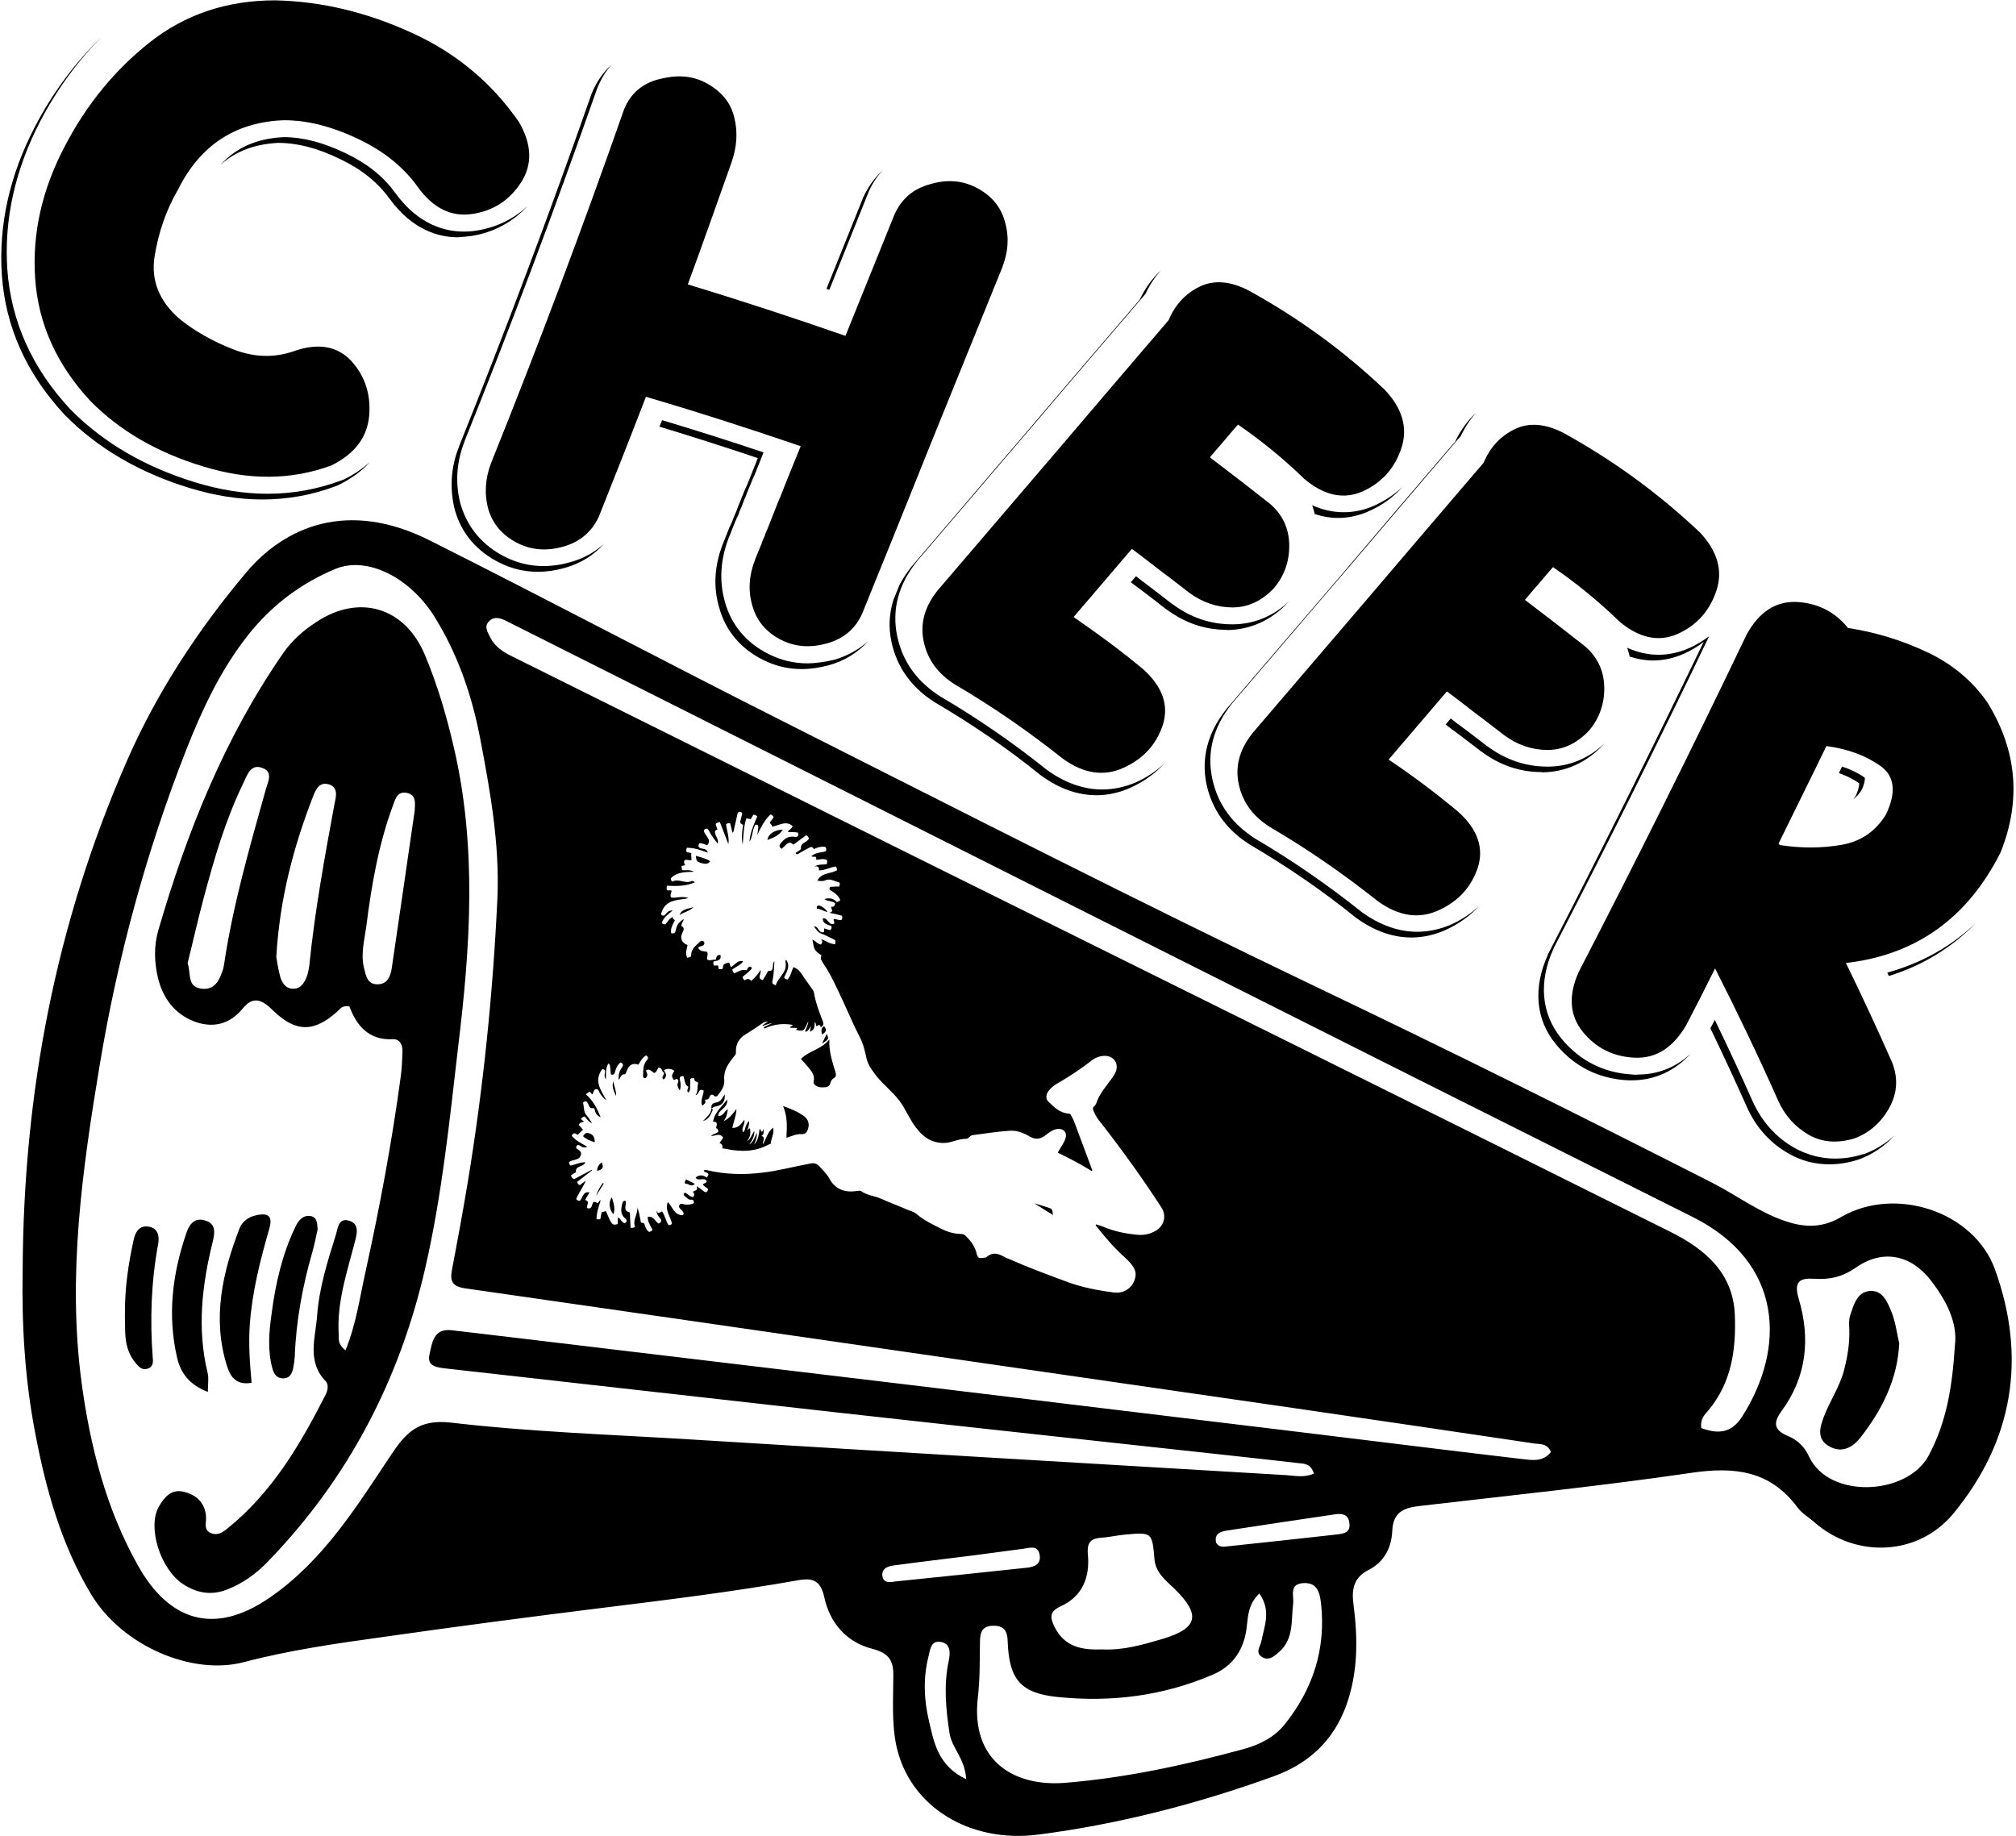 <svg width="775" height="706" viewBox="0 0 775 706" fill="none" xmlns="http://www.w3.org/2000/svg">
<path d="M261.215 351.831C262.915 350.631 265.115 350.331 266.615 348.731C264.615 349.431 262.115 349.331 261.215 351.831Z" fill="black"/>
<path d="M268.816 331.531C271.016 332.331 272.116 332.331 273.016 331.131C271.416 330.031 269.516 329.631 267.516 329.031C267.616 330.331 267.716 331.131 268.816 331.531Z" fill="black"/>
<path d="M300.916 318.931C297.616 319.131 295.316 320.631 295.016 322.931C297.516 322.031 299.616 321.131 300.916 318.931Z" fill="black"/>
<path d="M318.116 350.631C317.716 349.631 315.316 347.931 314.616 348.131C314.016 348.231 313.916 348.731 314.016 349.331C315.516 349.431 316.616 350.331 318.116 350.631Z" fill="black"/>
<path d="M317.816 397.531C317.216 398.731 316.616 399.831 316.016 401.231C318.616 399.531 318.716 399.431 317.816 397.531Z" fill="black"/>
<path d="M403.715 464.531C401.715 463.831 399.615 463.231 397.615 462.631C400.015 464.131 402.315 465.631 404.815 467.131C404.515 466.131 404.815 464.931 403.715 464.531Z" fill="black"/>
<path d="M231.316 446.931C230.216 447.631 229.616 448.631 229.516 450.131C231.716 449.731 232.216 448.731 231.316 446.931Z" fill="black"/>
<path d="M231.715 454.831C230.615 456.331 229.715 458.031 229.115 459.831C230.115 458.231 231.115 456.631 232.115 455.031C232.015 454.931 231.915 454.931 231.715 454.831Z" fill="black"/>
<path d="M235.215 460.331C233.815 462.031 234.215 465.131 235.815 466.831C236.615 464.631 235.915 462.631 235.215 460.331Z" fill="black"/>
<path d="M235.816 415.731C235.016 417.831 236.016 419.531 236.816 421.331C237.016 419.431 236.016 417.631 235.816 415.731Z" fill="black"/>
<path d="M226.215 435.631C225.215 435.331 224.615 436.031 224.115 436.831C225.415 438.031 226.915 438.631 228.615 439.131C228.715 437.231 227.915 436.031 226.215 435.631Z" fill="black"/>
<path d="M766.915 488.031C758.815 465.631 728.415 455.831 707.715 467.931C701.215 471.731 695.015 472.031 688.115 470.031C677.215 466.831 668.315 459.931 658.415 454.831C608.115 429.231 557.515 404.031 506.615 379.731C438.115 346.931 370.415 312.331 302.615 278.131C256.715 255.031 211.315 230.931 165.315 207.831C133.415 191.731 109.215 202.831 94.715 220.031C76.015 242.231 60.215 266.331 48.615 292.931C21.415 355.131 9.015 420.331 8.715 488.031C8.315 509.131 9.515 530.131 13.515 550.831C17.615 572.531 23.515 593.731 35.015 612.931C47.115 633.031 74.115 644.231 93.715 639.031C111.215 634.431 129.415 631.831 147.415 629.331C175.515 625.331 203.615 621.631 231.815 618.131C256.915 615.031 282.015 611.931 306.915 607.531C312.615 606.531 315.515 607.731 316.915 614.231C319.015 623.931 325.415 631.331 335.115 633.831C341.315 635.431 343.515 638.031 343.415 644.131C343.415 653.231 342.715 662.631 344.615 671.331C349.715 694.631 372.815 708.731 399.115 705.331C430.115 701.331 460.215 693.531 489.615 682.931C502.915 678.131 512.515 669.431 517.515 655.731C522.115 642.931 522.015 629.931 520.315 616.831C519.515 610.931 520.415 606.431 526.215 603.531C532.215 600.431 534.915 594.931 535.215 588.631C535.515 581.631 539.315 579.731 545.415 579.031C580.415 574.931 615.515 571.331 650.315 566.231C666.715 563.831 680.415 565.331 690.915 579.431C692.615 581.831 695.515 583.431 697.715 585.431C713.515 599.131 737.315 598.231 750.815 582.031C773.915 554.031 779.215 522.131 766.915 488.031ZM344.015 608.031C342.015 608.431 339.515 608.531 339.215 605.931C338.815 602.931 341.415 602.131 343.715 601.831C354.015 600.431 364.315 599.231 374.615 597.931C380.915 597.131 387.115 596.231 393.415 595.431C395.815 595.131 398.815 593.931 399.615 597.531C400.415 601.231 397.815 602.431 394.715 602.731C377.715 604.531 360.815 606.331 344.015 608.031ZM357.115 661.631C355.215 653.631 354.815 645.231 356.915 636.931C357.615 634.131 357.815 630.731 361.515 631.231C365.615 631.831 365.315 635.631 364.715 638.531C362.715 647.831 363.615 657.031 365.015 666.331C365.915 672.131 371.015 676.131 371.415 684.031C360.615 678.931 359.015 669.831 357.115 661.631ZM493.815 663.031C489.915 667.831 484.515 670.631 478.515 672.331C455.815 678.531 432.815 683.531 409.415 685.431C389.115 687.031 373.115 676.331 375.915 652.531C376.715 645.731 376.615 638.931 376.715 632.031C376.715 628.131 377.015 624.931 382.215 625.031C387.015 625.131 387.315 628.431 387.415 631.731C388.015 645.831 392.615 651.031 406.615 652.431C427.115 654.531 447.015 652.031 466.015 643.931C474.315 640.431 478.415 633.831 479.315 625.131C479.815 620.931 479.915 616.731 484.115 612.631C488.815 619.331 486.015 625.131 484.915 630.931C484.515 633.031 482.415 635.331 485.115 637.031C487.815 638.731 490.015 636.631 491.815 635.031C497.415 630.031 496.315 623.031 497.115 616.631C497.515 613.431 495.315 608.931 501.215 608.631C506.415 608.431 507.315 612.331 507.815 616.231C509.815 633.931 504.715 649.431 493.815 663.031ZM418.215 597.731C417.815 593.631 418.815 591.531 423.115 591.231C426.115 591.031 429.115 590.331 432.115 590.031C442.915 589.031 442.915 589.031 443.815 599.531C444.315 604.831 448.315 607.731 451.715 611.031C461.715 620.931 460.515 626.031 446.815 630.131C439.315 632.331 431.815 634.531 423.815 634.131C416.115 634.431 409.215 633.331 405.315 625.331C403.515 621.631 403.615 619.531 407.615 617.631C416.115 613.831 419.015 606.431 418.215 597.731ZM514.015 589.931C499.915 591.531 485.815 593.031 471.715 594.531C470.215 594.731 468.615 594.931 467.515 593.131C466.715 589.731 469.015 588.831 471.715 588.431C485.515 586.331 499.215 584.231 513.015 582.231C515.515 581.831 518.315 581.931 518.715 585.431C519.315 589.131 516.715 589.631 514.015 589.931ZM585.015 560.931C555.115 557.431 525.115 553.631 495.215 550.031C446.415 544.131 397.615 538.231 348.815 532.331C299.715 526.431 250.715 520.631 201.615 514.731C192.315 513.631 183.015 512.531 173.715 511.431C166.615 510.531 166.115 516.331 165.115 520.731C164.015 525.331 168.015 525.731 171.415 526.131C221.515 531.731 271.615 537.431 321.715 543.031C375.615 549.031 429.515 554.831 483.415 560.731C488.715 561.331 494.015 561.931 499.315 562.531C501.615 562.731 503.915 562.831 505.115 566.531C501.315 568.231 497.715 567.331 494.415 567.131C418.215 562.631 342.015 558.131 265.915 553.431C235.015 551.531 204.015 550.531 173.315 546.931C160.815 545.531 156.015 550.831 150.215 559.531C136.915 579.531 124.115 600.131 103.815 614.131C81.915 629.331 64.715 622.631 53.115 602.031C40.815 580.231 34.615 555.931 31.315 531.231C25.915 490.331 31.615 449.831 38.315 409.531C45.215 368.031 56.215 327.431 71.615 288.231C77.715 272.731 84.815 257.531 95.315 244.231C104.315 232.831 115.515 224.331 128.915 218.731C141.215 213.631 157.615 222.131 166.915 236.931C175.915 251.331 181.315 267.031 184.515 283.531C188.415 303.931 192.115 324.431 191.215 345.331C189.515 381.731 185.815 418.031 179.915 453.931C178.015 465.431 175.915 476.831 173.715 488.331C172.915 492.731 174.015 494.631 178.915 495.331C285.515 510.631 392.015 526.131 498.615 541.531C528.915 545.931 559.315 550.431 589.615 554.931C591.915 555.331 594.815 554.731 596.215 558.231C593.115 562.231 588.815 561.331 585.015 560.931ZM222.015 441.831C221.515 441.531 221.315 441.131 221.615 440.631C222.015 440.031 222.415 440.131 222.915 440.431C223.615 440.831 224.315 441.531 225.815 440.931C223.515 439.531 221.315 438.531 219.815 436.731C220.315 435.231 221.215 435.631 222.015 436.331C222.715 435.631 223.415 435.031 224.115 434.331C223.615 433.731 223.015 433.131 222.515 432.531C222.715 431.631 223.415 431.531 224.515 431.231C224.015 430.831 223.615 430.431 223.315 430.231C223.815 429.531 224.215 429.331 224.715 429.231C225.615 430.131 226.215 431.331 227.615 431.831C226.915 430.831 226.315 429.731 225.515 428.831C224.215 427.431 224.615 425.531 224.115 423.931C225.015 423.131 225.515 423.231 226.115 424.431C226.515 425.231 226.715 426.331 228.115 426.031C228.615 425.931 228.615 426.731 228.715 427.131C229.015 428.231 229.715 429.031 230.915 429.531C229.515 426.131 228.015 423.131 225.215 420.731C225.815 420.231 226.215 419.931 226.615 419.631C227.015 420.031 227.315 420.331 227.615 420.731C227.715 420.631 227.915 420.531 227.915 420.431C228.215 419.831 228.215 418.931 229.115 418.731C230.115 418.631 230.215 419.531 230.515 420.131C231.215 421.231 231.915 422.231 233.115 423.031C231.115 419.231 228.115 415.631 231.515 411.031C232.315 411.031 232.815 411.431 232.515 412.631C232.315 413.431 232.415 414.331 232.915 415.031C233.015 412.931 232.715 410.831 233.815 408.931C234.515 409.131 234.515 409.131 234.815 413.031C235.615 413.331 236.115 413.231 236.415 412.131C236.715 410.731 237.415 409.431 238.515 408.431C239.715 408.931 239.715 409.531 239.015 410.531C238.015 411.831 237.715 413.431 237.815 415.231C238.615 414.331 238.615 412.831 240.215 413.031C240.515 413.031 240.915 411.631 241.315 410.831C242.115 409.231 243.615 408.631 245.415 409.331C246.215 408.031 246.915 406.531 248.415 405.731C249.015 406.331 249.515 406.631 248.715 407.531C247.115 409.331 247.315 411.531 247.215 413.731C247.215 414.131 247.415 414.531 247.915 414.531C248.415 414.531 248.515 414.031 248.715 413.731C249.215 412.831 248.215 412.231 248.415 411.431C249.815 410.731 250.515 411.931 251.415 412.531C252.515 412.231 252.615 411.031 253.115 410.431C254.715 410.431 254.315 412.131 255.315 412.431C255.415 413.431 253.915 414.031 255.115 415.031C256.515 413.831 256.115 412.731 255.215 411.531C256.115 410.631 258.415 410.831 259.215 411.731C258.115 413.531 258.115 413.531 258.915 415.131C259.415 415.331 259.815 414.631 260.315 414.831C261.315 415.531 260.415 416.331 260.415 417.031C260.515 417.831 260.815 418.531 261.315 419.231C261.815 417.931 261.715 416.631 261.415 415.331C261.115 414.231 261.415 413.631 262.715 413.731C263.315 415.131 263.015 416.931 264.615 417.831C264.615 418.531 263.715 419.231 264.615 420.031C265.615 419.131 265.215 417.831 265.315 416.731C265.415 416.231 265.315 415.731 265.315 415.231C265.315 414.831 265.515 414.631 265.915 414.531C266.315 414.531 266.915 414.331 266.915 414.831C266.915 415.931 267.915 415.731 268.415 416.331C267.915 417.831 268.515 419.431 267.415 421.031C268.815 420.931 268.415 418.031 270.515 419.331C270.415 421.331 269.015 423.231 270.015 425.131C271.315 423.931 271.315 423.931 271.015 422.731C272.015 422.931 272.515 422.431 272.815 421.631C273.115 420.831 273.815 420.631 274.315 421.131C275.215 422.031 275.815 421.331 276.215 420.731C277.515 419.131 278.615 417.331 278.415 415.231C278.115 411.431 280.015 408.831 282.215 406.131C282.615 405.631 283.015 405.231 282.915 404.531C282.715 401.431 284.215 399.031 286.815 397.531C289.015 396.231 291.115 394.731 293.215 393.331C293.715 393.031 294.315 392.731 295.215 392.731C294.415 393.331 293.715 393.731 293.115 394.231C293.115 394.331 293.215 394.331 293.215 394.431C294.315 394.031 295.415 393.631 296.515 393.331C296.515 393.331 296.515 393.431 296.615 393.431C295.615 393.931 294.615 394.431 293.615 394.931C293.715 395.131 293.715 395.231 293.815 395.431C297.315 393.831 300.915 393.331 304.715 394.031C304.615 394.631 303.715 394.431 303.715 395.131C304.615 395.131 305.515 395.231 306.515 395.231C306.315 395.531 306.115 395.631 306.015 395.931C308.815 396.631 309.015 396.531 310.715 392.631C310.715 394.131 309.815 395.231 309.515 396.731C310.815 396.431 311.115 395.331 311.815 394.531C311.615 395.131 311.515 395.831 311.315 396.631C313.315 396.031 313.115 394.431 313.215 392.931C313.815 393.331 313.515 393.931 313.815 394.531C314.515 394.131 315.315 393.631 315.515 394.931C316.615 394.331 316.715 393.631 316.315 392.631C314.915 389.031 313.515 385.431 312.915 381.631C312.715 380.731 312.115 380.131 311.615 379.431C310.915 378.431 310.215 377.331 309.415 376.331C308.215 374.631 307.415 372.631 305.015 371.831C304.315 373.231 304.015 375.131 302.815 376.531C302.215 376.631 301.815 376.331 301.415 375.831C302.315 373.731 304.015 371.531 302.215 369.031C301.915 369.231 301.915 369.531 301.915 369.731C302.915 373.731 299.115 375.631 298.215 378.831C297.015 378.331 296.715 378.131 297.015 376.831C297.515 374.531 297.515 372.131 297.715 369.531C297.115 370.231 297.215 370.831 297.115 371.431C296.915 372.231 297.215 373.331 295.715 373.231C295.015 373.231 294.815 374.331 294.415 374.931C294.015 375.531 293.615 376.131 293.215 376.831C290.715 376.031 292.915 374.431 292.315 372.931C291.415 374.731 290.115 375.831 288.815 377.131C288.015 376.231 287.215 376.131 286.315 376.931C285.715 376.531 285.615 376.131 285.415 375.631C286.415 374.731 287.415 374.031 288.315 373.131C288.615 372.831 289.115 372.531 288.915 372.031C288.915 371.831 288.615 371.631 288.415 371.631C287.815 371.631 287.515 372.031 287.315 372.531C287.215 372.731 287.115 372.831 287.015 373.031C285.215 372.531 283.715 373.531 282.315 374.231C281.815 373.831 281.615 373.331 281.515 372.731C282.815 371.731 284.515 371.131 285.715 369.631C283.415 368.931 282.615 371.031 280.915 371.831C280.715 371.231 280.515 370.631 280.315 370.031C279.215 370.431 277.915 370.331 277.915 371.931C277.915 372.631 277.315 372.631 276.815 372.631C275.815 372.631 276.315 371.831 276.115 371.331C275.615 370.931 275.015 371.431 274.415 371.131C274.215 370.731 274.115 370.231 274.315 369.631C275.515 369.331 277.315 369.431 277.015 367.231C275.615 366.831 275.415 367.931 275.115 369.031C274.015 368.631 272.915 369.731 271.815 368.831C271.715 367.931 272.315 366.931 271.815 365.931C270.715 365.631 269.115 365.931 268.415 364.431C268.715 363.831 269.415 363.831 270.015 363.631C270.615 363.431 270.915 362.831 270.715 362.231C270.415 361.631 269.715 361.531 269.215 361.931C267.715 363.431 265.715 364.631 265.715 367.131C265.715 368.231 264.815 367.931 264.215 368.231C263.315 366.531 264.015 364.931 264.315 363.331C262.115 362.531 261.315 360.831 262.315 358.631C262.815 357.631 263.315 356.631 261.915 356.031C262.015 354.931 262.615 354.231 262.915 353.331C261.215 354.231 260.115 355.631 259.815 357.531C259.615 358.631 259.215 359.131 258.015 358.731C257.715 356.931 258.515 355.531 259.415 353.931C259.315 353.431 258.415 353.331 258.615 352.531C257.215 353.231 256.615 354.331 255.915 355.331C255.415 355.431 254.915 355.331 254.415 354.831C255.015 352.731 256.815 351.531 258.615 350.031C257.215 350.031 256.515 350.631 256.015 351.331C255.215 352.331 254.615 352.131 254.115 351.531C255.115 347.031 258.515 346.131 262.215 345.731C263.015 345.631 263.815 345.531 264.615 345.231C263.215 344.731 261.715 344.831 260.315 345.031C257.615 345.331 257.315 345.131 258.215 342.531C257.715 342.031 257.015 342.531 256.415 342.231C256.215 341.731 256.215 341.231 256.415 340.531C260.015 340.731 263.715 340.731 267.115 339.231C266.815 338.831 266.215 338.631 265.915 338.731C263.415 339.931 260.915 337.631 258.515 338.931C257.815 338.531 257.915 337.931 257.915 337.631C260.315 335.131 263.515 335.331 266.815 335.131C265.115 334.231 263.715 334.731 262.315 334.531C262.015 334.031 262.015 333.531 262.015 332.931C262.515 332.831 262.915 332.731 263.415 332.631C262.915 332.031 262.915 331.331 263.115 330.731C264.015 330.331 264.815 330.831 265.815 330.731C265.815 329.731 265.715 328.931 265.715 327.931C265.115 327.831 264.515 327.731 264.015 327.631C263.715 327.131 263.815 326.631 264.015 325.931C266.715 325.931 269.315 326.731 272.115 327.831C271.715 326.331 270.515 326.431 269.715 326.231C268.515 325.931 268.215 325.331 268.815 324.231C269.915 324.031 270.815 324.731 271.915 324.931C273.915 322.431 270.515 321.231 270.615 319.131C271.415 318.331 272.015 318.331 272.615 319.531C273.415 321.131 274.515 322.631 275.915 324.331C276.315 322.831 275.415 321.931 275.115 321.031C274.815 320.131 274.515 319.231 275.815 318.931C275.515 318.131 275.315 317.531 275.115 316.831C275.415 316.331 275.915 316.231 276.715 316.031C277.815 318.831 278.915 321.631 280.015 324.531C280.415 321.831 279.415 319.431 279.115 316.931C279.615 316.431 280.115 316.431 280.715 316.531C281.015 317.631 281.215 318.831 281.615 320.231C282.315 319.331 282.215 318.431 282.415 317.631C282.815 316.231 283.115 314.731 283.415 313.231C283.615 312.131 284.215 311.731 285.215 312.431C285.515 313.131 285.015 313.731 284.915 314.431C284.815 315.331 283.915 316.431 285.515 317.031C285.915 317.131 285.515 317.731 285.515 318.131C285.215 320.331 285.015 322.531 285.515 324.731C285.815 321.331 285.815 317.931 286.915 314.631C287.515 314.731 288.015 314.831 288.615 314.931C288.915 314.331 289.315 313.731 289.615 313.231C290.215 313.131 290.615 313.531 291.115 313.831C289.815 317.031 288.315 320.131 288.115 323.631C289.415 321.631 289.115 319.031 290.415 317.031C291.715 317.131 291.715 317.131 291.115 320.931C292.615 317.931 293.915 315.231 296.215 313.131C296.815 313.331 297.215 313.631 297.415 314.231C296.915 314.931 296.415 315.531 295.915 316.231C296.115 316.931 297.015 317.131 296.715 317.831C299.515 317.431 302.115 315.231 304.715 317.631C304.315 318.831 303.115 318.931 302.915 319.931C304.215 319.931 305.615 319.831 306.815 320.131C307.015 321.231 306.815 321.931 305.415 321.731C303.115 321.331 301.515 322.431 300.115 324.231C299.415 325.131 299.515 325.731 300.515 326.331C303.315 323.531 303.515 323.531 305.015 324.731C306.615 323.531 308.315 322.331 309.915 321.131C310.615 321.331 310.715 321.831 311.015 322.431C310.915 322.531 310.715 322.731 310.615 322.931C309.715 324.031 307.715 324.031 307.915 326.231C307.915 326.731 306.515 327.431 305.815 327.931C306.215 328.631 306.515 328.431 306.915 328.231C308.115 327.531 309.315 326.831 310.515 326.231C311.215 325.931 311.915 325.031 312.715 326.231C313.015 326.631 313.415 326.131 313.815 326.031C314.615 325.731 315.415 325.531 316.315 325.531C317.015 325.531 317.515 325.431 317.615 326.431C317.715 327.331 317.215 327.431 316.515 327.531C314.915 327.731 313.315 328.031 311.915 329.131C312.515 329.831 314.215 328.631 313.715 330.531C315.215 330.531 316.515 329.931 317.815 330.631C318.215 331.131 317.915 331.731 317.815 332.231C316.315 332.531 314.915 332.131 313.015 333.131C314.715 332.831 314.915 333.631 314.815 334.631C317.115 334.631 319.115 333.431 321.315 333.131C321.715 333.631 321.715 334.131 321.815 334.531C319.415 336.031 315.915 335.331 314.215 338.531C315.415 338.831 316.515 338.831 317.315 338.431C319.215 337.631 320.715 338.831 322.315 339.131C323.115 339.331 322.815 340.131 322.615 340.831C321.715 340.831 320.815 340.831 319.915 340.931C319.515 340.931 319.115 340.831 318.915 341.331C318.715 341.831 319.015 342.131 319.515 342.431C321.015 343.331 322.315 344.331 323.015 346.031C322.715 346.531 322.215 346.631 321.715 346.831C320.415 345.331 318.715 345.131 316.915 345.631C318.115 346.631 319.715 346.231 321.015 347.231C321.015 348.231 320.615 348.731 319.515 348.631C319.415 349.431 320.815 350.431 318.815 350.931C320.715 351.331 322.215 351.631 323.615 352.031C323.915 352.631 323.815 353.131 323.515 353.631C322.515 353.931 321.615 353.331 320.615 353.331C320.115 353.831 321.015 354.331 320.615 355.131C318.515 356.031 318.215 352.531 316.315 353.131C316.315 355.331 318.215 355.431 319.615 356.031C319.815 356.731 319.615 357.231 319.115 357.631C318.415 357.431 317.615 357.131 316.815 356.931C316.815 357.431 316.815 357.931 316.815 358.331C314.615 359.131 314.815 356.031 312.915 356.131C313.715 357.231 314.315 358.431 315.715 358.931C317.415 359.531 318.915 360.431 320.515 361.131C321.615 361.631 321.015 362.231 321.015 363.031C319.015 362.931 317.615 361.731 315.515 361.031C316.615 362.031 315.915 362.531 315.615 363.131C314.215 362.931 313.515 361.731 312.315 361.231C313.015 365.331 313.015 365.331 315.815 367.331C315.115 368.531 315.915 369.431 316.515 370.431C319.415 374.731 321.515 379.431 323.715 384.131C326.015 389.031 328.115 394.131 330.615 398.931C331.915 401.431 332.515 404.231 333.115 406.931C333.615 409.131 334.815 410.831 336.115 412.631C338.915 416.531 342.815 419.331 345.715 423.131C348.115 426.331 349.515 430.031 351.915 433.231C354.315 436.431 356.915 438.731 361.015 439.331C362.715 439.531 364.315 439.431 365.915 438.931C367.715 438.431 369.415 437.831 371.315 437.831C372.415 437.831 372.715 436.631 373.815 436.431C378.615 435.831 383.315 435.031 388.115 434.731C390.915 434.531 393.515 435.531 395.815 436.931C398.315 438.431 400.215 437.831 402.215 436.231C403.515 435.231 404.815 434.231 406.615 434.031C408.915 433.831 410.315 435.431 409.615 437.631C409.015 439.531 407.715 441.131 406.615 443.131C411.115 445.331 415.515 447.631 419.715 450.231C419.815 450.031 419.915 449.931 419.915 449.931C417.615 443.731 415.315 437.531 413.015 431.431C412.715 430.531 412.215 429.731 411.815 428.931C411.615 428.531 411.415 428.131 410.815 428.131C407.415 427.931 405.215 425.631 403.015 423.531C401.815 422.431 402.115 420.531 403.315 419.131C404.215 418.031 405.315 417.231 406.515 416.531C411.015 413.931 415.415 411.031 419.515 407.831C421.015 406.631 422.815 405.931 424.715 405.931C427.915 405.931 429.915 408.431 429.115 411.531C428.715 412.831 427.915 413.931 427.115 415.031C425.215 417.631 423.015 420.131 421.815 423.131C421.515 423.931 421.315 424.831 420.515 425.431C419.815 426.031 420.315 426.931 420.615 427.631C421.315 429.231 422.315 430.631 423.415 431.931C431.515 442.331 439.215 453.031 446.415 464.131C448.715 467.531 447.315 471.531 444.215 473.231C442.115 474.431 439.915 474.931 437.415 474.731C432.815 474.331 428.315 473.431 424.115 471.631C423.215 471.231 422.315 471.031 421.315 470.731C421.015 471.231 421.515 471.431 421.715 471.731C425.015 475.931 428.515 479.931 432.515 483.531C433.115 484.131 433.815 484.731 434.315 485.331C436.815 488.131 437.215 490.231 435.615 493.331C434.315 495.731 431.415 497.331 428.415 496.931C422.015 496.131 415.715 494.931 409.715 492.631C402.415 489.931 395.115 487.231 387.915 484.031C387.515 483.831 387.015 483.731 386.615 483.531C384.215 482.131 381.915 481.031 379.315 483.231C378.915 483.631 378.115 483.531 377.515 483.631C376.415 483.831 375.815 483.431 375.515 482.231C374.915 479.431 373.315 477.131 371.215 475.131C370.715 474.631 370.215 474.431 369.515 474.431C367.015 474.331 364.815 473.831 362.515 472.731C358.915 470.931 355.315 469.331 352.215 466.631C351.315 465.831 350.015 465.631 348.915 465.131C345.515 463.631 342.015 462.331 338.615 460.831C336.215 459.731 333.415 459.631 331.215 458.031C330.615 457.631 329.915 457.831 329.215 457.931C324.615 458.531 321.015 457.231 318.715 452.931C317.815 451.231 316.215 449.831 314.915 448.331C314.015 447.331 312.915 447.031 311.515 447.331C305.415 448.431 299.315 450.131 293.115 450.831C286.015 451.731 278.915 451.531 271.915 449.931C271.515 449.831 271.015 449.631 270.515 450.031C270.815 450.831 271.915 450.631 272.315 451.331C272.415 451.831 272.015 452.131 271.715 452.731C270.315 451.731 268.815 451.531 267.415 452.731C268.415 454.431 270.715 452.331 271.715 454.131C271.515 454.931 270.715 454.831 270.215 455.331C270.615 456.231 271.615 456.431 272.215 457.231C271.915 458.431 271.415 458.731 270.315 457.831C269.615 457.231 268.815 456.731 267.815 456.031C268.515 457.831 267.015 457.631 266.315 458.231C267.015 458.831 267.115 459.531 266.415 460.231C265.115 460.131 264.415 459.031 263.415 458.531C262.715 458.831 262.615 459.331 263.115 459.731C263.915 460.331 264.515 461.431 265.815 461.231C266.715 461.131 266.615 461.931 266.815 462.531C265.815 463.131 264.715 463.131 263.715 463.131C262.815 463.131 261.615 462.231 261.115 463.431C260.715 464.331 261.815 464.931 262.315 465.531C263.015 466.431 262.915 466.931 262.315 467.231C259.015 467.031 258.615 464.031 256.715 462.131C255.515 465.431 257.815 467.731 258.315 470.431C258.115 470.831 257.615 471.031 257.015 471.031C255.915 469.431 255.715 467.431 254.515 465.731C253.815 465.931 252.915 467.131 252.315 465.331C252.415 466.631 253.015 467.531 253.715 468.331C254.515 469.231 254.315 469.831 253.215 470.431C251.815 469.631 251.315 467.431 249.015 467.831C248.915 469.531 249.915 471.031 250.815 472.731C250.615 473.331 250.115 473.431 249.615 473.631C248.715 473.231 248.415 472.331 248.015 471.531C247.715 470.931 247.915 470.031 246.715 470.131C246.215 470.131 246.315 469.431 246.215 469.031C245.915 467.431 245.615 465.831 245.015 464.231C245.215 466.831 243.115 469.131 244.115 471.631C243.515 472.231 243.015 472.031 242.415 472.031C242.315 469.931 242.215 468.031 242.115 466.131C239.315 465.531 240.815 463.431 240.615 461.831C239.915 461.431 239.515 461.831 239.315 462.431C238.715 464.631 238.315 466.731 240.315 468.431C241.115 469.131 241.115 469.731 240.115 470.331C239.015 469.931 238.615 468.731 237.715 468.031C237.215 468.931 237.615 469.831 237.415 470.631C235.315 471.131 235.215 471.031 232.915 465.631C232.415 465.731 231.915 465.931 231.315 466.031C231.115 466.931 230.915 467.731 230.815 468.631C230.315 468.931 229.915 468.831 229.315 468.631C229.315 466.131 230.215 463.831 230.915 461.431C230.215 461.531 230.315 462.331 229.715 462.531C229.315 462.331 228.715 462.131 228.315 462.031C227.215 462.731 228.015 465.231 225.615 464.431C225.515 463.231 226.915 461.931 224.915 461.331C225.515 460.231 226.115 459.331 226.615 458.431C224.015 457.931 224.115 460.531 222.915 461.631C222.315 461.731 221.915 461.531 221.515 460.931C222.515 458.531 224.115 456.431 225.215 453.931C224.415 454.531 223.615 455.031 222.915 455.631C222.315 455.531 222.115 455.031 221.815 454.431C223.715 452.931 225.715 451.431 227.615 449.931C227.615 449.831 227.515 449.831 227.515 449.731C225.215 450.931 222.815 452.231 220.715 453.331C219.815 452.931 219.615 452.431 219.515 451.831C220.115 451.431 220.715 451.031 221.415 450.731C221.015 447.931 224.415 448.831 225.015 446.831C223.315 446.831 221.815 447.431 220.215 447.931C219.115 448.231 219.115 448.231 218.715 446.831C220.115 445.531 223.215 446.431 223.415 443.331C223.115 442.431 222.515 442.131 222.015 441.831ZM669.715 544.631C665.615 551.031 660.515 551.431 654.015 549.031C653.515 545.431 655.415 543.831 656.815 542.131C665.715 531.431 667.415 518.731 666.915 505.631C666.315 489.231 655.215 480.131 642.215 473.631C547.015 426.131 451.615 378.931 356.315 331.631C303.215 305.231 250.115 278.831 197.015 252.431C193.515 250.731 190.315 248.731 188.515 245.131C187.515 243.131 185.915 240.931 188.015 238.831C189.915 236.931 192.215 237.531 194.415 238.631C201.015 241.931 207.515 245.231 214.115 248.531C359.615 321.631 505.115 395.031 650.815 467.931C685.515 485.331 686.615 518.131 669.715 544.631ZM751.515 517.231C750.515 533.131 748.315 546.731 741.415 559.631C733.115 575.031 703.015 576.431 695.415 559.931C693.815 556.431 691.115 553.631 687.415 552.131C682.215 549.931 681.315 547.331 684.915 542.431C694.615 529.231 696.015 514.431 691.415 499.131C689.415 492.331 692.315 491.331 697.415 491.631C703.415 492.031 708.315 490.931 713.615 487.231C723.815 480.131 734.715 482.431 742.315 492.331C748.315 500.131 752.615 508.631 751.515 517.231Z" fill="black"/>
<path d="M273.915 426.931C274.115 426.531 273.915 426.331 273.515 426.231C273.315 428.231 271.815 429.331 270.215 431.031C272.715 430.231 273.215 428.431 273.915 426.931Z" fill="black"/>
<path d="M274.915 425.431C277.615 425.031 278.815 423.631 278.615 420.731C277.215 423.031 276.715 423.631 275.115 423.931C273.715 424.131 273.315 424.931 273.515 426.231C273.915 425.931 274.415 425.531 274.915 425.431Z" fill="black"/>
<path d="M275.214 433.731C276.114 433.931 276.114 434.631 276.114 435.231C275.214 435.831 274.114 435.931 273.314 436.731C275.014 436.831 276.714 435.331 278.014 437.431C277.814 437.731 277.514 438.131 277.314 438.431C277.114 438.731 276.814 439.031 276.614 439.331C277.714 440.131 277.714 440.131 277.714 441.531C278.414 441.631 279.114 441.631 279.714 441.831C285.214 442.931 290.514 442.731 295.514 440.031C295.814 439.831 296.314 439.931 296.314 439.531C296.514 437.531 297.714 435.631 297.214 433.531C295.114 435.131 294.614 437.631 293.314 439.931C293.014 438.631 294.514 437.631 292.914 436.731C292.514 436.531 293.214 436.431 293.314 436.231C293.714 435.531 293.514 434.831 293.614 434.031C293.314 434.531 293.114 434.831 293.014 435.131C292.314 435.031 292.614 434.231 292.014 434.031C291.714 436.231 291.514 438.331 289.914 440.031C290.514 438.531 291.014 437.131 291.014 435.431C290.114 437.131 289.714 439.031 288.014 440.031C289.214 438.431 290.014 436.831 290.014 434.831C289.514 435.431 289.214 436.131 288.814 436.831C288.414 437.531 288.114 438.331 287.214 438.631C288.514 437.131 288.614 435.531 288.314 433.831C287.714 433.731 287.814 434.331 287.314 434.331C287.714 433.331 288.014 432.331 288.014 431.031C286.314 432.231 286.814 434.331 285.714 435.331C284.714 433.731 286.614 432.331 286.114 430.531C284.914 432.131 283.914 433.731 281.514 433.631C282.014 431.231 283.014 429.031 283.114 426.331C281.614 428.331 280.314 430.131 278.114 431.031C279.314 429.731 279.514 428.231 279.814 426.431C278.314 427.331 278.014 429.231 276.114 429.031C276.114 427.831 276.814 427.231 277.614 426.531C278.814 425.531 279.814 424.331 279.514 422.731C277.514 425.431 274.614 427.731 274.114 431.331C275.514 431.031 275.914 431.831 275.214 433.731Z" fill="black"/>
<path d="M302.316 437.431C304.316 436.831 306.016 435.931 307.916 436.031C309.516 436.131 310.216 435.431 310.616 434.031C311.216 432.231 310.816 430.431 309.116 429.131C306.716 427.431 304.116 426.331 301.016 425.231C302.816 429.331 302.516 433.231 302.316 437.431Z" fill="black"/>
<path d="M316.815 394.531C315.515 395.231 315.715 396.331 316.015 397.731C317.515 396.831 318.015 395.931 316.815 394.531Z" fill="black"/>
<path d="M312.716 416.131C312.716 416.331 312.816 416.531 312.916 416.731C313.916 417.931 315.316 418.131 316.816 418.031C317.916 418.031 318.916 417.731 319.216 416.331C319.416 415.631 319.816 414.931 320.516 414.531C321.516 413.931 321.416 413.231 321.216 412.331C320.016 408.331 318.616 404.431 318.816 399.631C315.716 403.531 311.016 403.931 307.916 407.131C308.716 408.031 309.516 408.931 310.316 409.831C311.716 411.531 313.516 413.331 312.716 416.131Z" fill="black"/>
<path d="M267.114 455.131C265.914 454.531 264.914 454.031 263.714 453.431C263.514 454.031 263.014 454.331 263.414 455.131C264.614 454.731 265.614 456.731 267.114 455.131Z" fill="black"/>
<path d="M174.415 287.131C171.615 275.031 168.115 263.131 163.315 251.731C155.615 233.431 138.115 228.231 121.615 239.131C116.715 242.331 112.315 246.131 108.915 251.031C86.315 283.631 71.815 319.931 60.815 357.831C59.115 363.731 59.315 369.931 60.715 375.931C62.615 383.731 67.115 389.831 74.715 392.731C81.715 395.331 88.215 393.931 93.215 387.831C97.615 382.331 101.215 384.831 105.115 388.631C113.715 396.931 120.715 396.931 129.615 388.931C130.715 387.931 131.515 386.431 134.315 386.931C137.015 394.131 141.615 400.031 151.015 399.531C153.715 399.431 154.815 401.731 154.715 404.331C154.615 407.331 154.515 410.431 154.115 413.431C150.715 438.831 146.015 463.931 140.515 488.931C138.315 498.831 136.915 509.131 132.815 519.131C129.715 516.731 130.315 514.831 130.215 513.131C129.415 500.731 133.415 489.131 136.415 477.431C137.315 474.131 138.215 470.331 133.915 469.231C130.015 468.231 129.815 472.531 129.115 474.731C125.915 484.931 122.715 495.131 121.915 505.731C121.315 514.231 117.815 523.431 125.215 531.031C126.415 532.331 126.015 534.531 125.215 536.131C115.415 555.431 104.515 573.931 87.315 587.731C85.515 589.231 83.515 590.431 81.115 589.431C78.315 588.231 79.215 585.931 79.215 583.631C79.115 578.231 75.815 574.731 70.615 573.531C65.715 572.331 63.115 575.731 61.015 579.331C56.615 587.231 61.615 603.131 70.215 608.931C75.615 612.531 81.315 613.531 87.515 611.031C93.515 608.631 98.615 604.931 103.015 600.331C133.915 568.431 153.615 530.531 163.515 487.331C169.915 459.431 172.815 430.931 176.115 402.531C180.815 364.031 183.415 325.531 174.415 287.131ZM102.115 303.731C95.915 325.931 89.515 348.031 86.115 370.931C86.015 371.431 85.915 371.931 85.815 372.431C84.415 376.731 82.615 381.031 77.015 380.031C71.815 379.131 73.515 374.131 72.115 370.331C74.215 361.931 76.115 353.331 78.415 344.831C82.415 329.931 86.715 315.131 93.515 301.131C95.015 298.031 96.315 293.531 100.815 295.231C105.215 296.731 102.915 300.731 102.115 303.731ZM128.615 308.931C124.815 329.531 121.015 350.231 118.915 371.131C118.715 372.631 118.415 374.131 117.915 375.531C116.915 377.931 115.615 380.231 112.515 380.131C109.815 380.031 108.515 377.931 107.815 375.831C106.915 372.731 106.515 369.431 106.215 367.931C107.515 345.531 112.815 325.731 120.215 306.531C121.215 304.031 122.415 300.731 125.915 301.431C130.215 302.331 129.215 306.231 128.615 308.931ZM159.415 311.731C156.515 331.631 153.615 351.831 150.615 372.131C150.115 375.231 149.115 378.331 145.215 378.431C141.115 378.531 140.615 374.931 139.915 372.031C138.615 366.731 140.115 361.431 140.815 356.131C142.815 340.331 145.515 324.631 151.115 309.531C152.115 306.731 153.015 303.931 156.815 304.931C160.115 305.931 159.515 308.831 159.415 311.731Z" fill="black"/>
<path d="M98.016 467.331C95.516 467.931 93.216 469.631 92.216 471.931C85.516 489.131 81.516 506.731 87.216 525.031C88.416 528.831 90.416 532.731 96.716 531.631C96.016 523.931 95.516 516.731 96.016 509.431C96.916 496.731 100.016 484.531 103.516 472.431C105.216 466.631 102.116 466.331 98.016 467.331Z" fill="black"/>
<path d="M78.516 469.131C74.416 468.031 72.516 471.231 71.516 474.431C66.216 490.031 64.316 505.931 68.116 522.131C69.516 527.931 72.816 532.431 79.916 535.131C79.916 531.831 80.316 529.731 79.816 527.831C75.716 510.931 77.616 494.231 81.716 477.631C82.616 473.931 83.216 470.331 78.516 469.131Z" fill="black"/>
<path d="M104.715 526.131C105.315 528.231 106.415 529.931 108.815 529.931C111.415 529.931 112.215 528.131 112.715 526.031C113.015 524.531 113.215 523.031 113.315 521.531C113.815 507.831 116.315 494.431 120.115 481.231C120.915 478.331 121.515 475.331 122.115 472.631C121.915 470.331 121.915 467.931 119.415 467.531C116.515 467.031 114.715 469.231 113.615 471.531C108.515 482.131 105.915 493.431 104.415 505.031C103.415 512.031 102.815 519.131 104.715 526.131Z" fill="black"/>
<path d="M60.815 478.231C61.315 475.431 60.815 472.231 57.315 471.631C53.514 470.931 52.014 473.631 51.315 476.931C49.414 485.831 47.914 494.731 48.014 506.231C48.315 510.831 47.114 518.131 52.215 524.131C53.414 525.531 54.614 526.831 56.614 526.231C58.914 525.631 58.914 523.631 58.715 521.931C57.614 507.331 58.114 492.731 60.815 478.231Z" fill="black"/>
<path d="M718.816 496.331C713.816 496.731 712.616 501.731 711.216 505.831C710.716 507.431 710.816 509.331 710.916 511.031C711.116 516.431 710.216 521.531 708.916 526.731C707.216 533.231 703.416 538.631 701.116 544.731C699.516 548.931 698.316 553.431 703.316 556.131C708.216 558.831 712.416 556.331 715.316 552.531C723.516 542.031 729.416 530.331 730.116 516.531C729.216 512.631 728.716 508.531 727.316 504.831C725.716 500.931 723.916 495.931 718.816 496.331Z" fill="black"/>
<path d="M131.115 184.731C122.015 188.131 112.515 189.831 102.915 189.831C93.815 189.831 84.415 188.331 75.015 185.431C55.715 179.531 39.615 170.131 27.115 157.431C27.015 157.331 26.915 157.231 26.915 157.231C12.315 141.531 4.215 123.431 2.815 103.531C1.515 84.331 5.815 65.231 15.415 46.731C21.815 34.431 29.815 23.531 39.115 14.131C28.915 24.031 20.215 35.631 13.315 48.931C3.715 67.431 -0.585 86.531 0.715 105.731C2.115 125.731 10.215 143.731 24.815 159.431C24.915 159.531 25.015 159.631 25.015 159.631C37.515 172.331 53.615 181.731 72.915 187.631C82.415 190.531 91.815 192.031 100.815 192.031C110.515 192.031 120.015 190.331 129.015 186.931C129.315 186.831 129.715 186.631 130.015 186.531C135.315 183.931 139.215 180.931 142.215 177.631C139.515 180.031 136.315 182.331 132.215 184.331C131.815 184.531 131.415 184.631 131.115 184.731Z" fill="black"/>
<path d="M516.516 196.931C512.416 196.931 508.416 196.031 504.416 194.231C504.816 195.331 505.116 196.431 505.416 197.631C508.416 198.631 511.416 199.131 514.416 199.131C518.416 199.131 522.416 198.231 526.216 196.531C531.316 194.331 535.616 191.131 539.116 187.231C536.016 190.131 532.416 192.531 528.416 194.331C524.516 196.131 520.516 196.931 516.516 196.931Z" fill="black"/>
<path d="M333.815 74.031C333.915 73.831 333.915 73.731 334.015 73.531C335.415 70.431 337.215 67.731 339.415 65.431C336.315 68.231 333.815 71.631 331.915 75.731C331.815 75.931 331.815 76.031 331.715 76.231L317.715 111.031C318.115 111.131 318.515 111.331 318.815 111.431L333.815 74.031Z" fill="black"/>
<path d="M592.915 296.931C601.915 296.831 610.115 293.131 616.615 286.031C616.715 285.931 616.815 285.831 616.915 285.731C610.715 291.631 603.215 294.731 595.015 294.731H594.815C586.615 294.731 578.815 292.131 571.815 286.931C571.715 286.931 571.715 286.831 571.615 286.831L569.815 285.431C566.715 283.031 563.715 280.731 560.715 278.531C560.615 278.531 560.615 278.431 560.515 278.431C559.615 277.731 558.715 277.031 557.715 276.231C557.015 277.031 556.415 277.731 555.715 278.531C556.615 279.231 557.515 279.931 558.315 280.531C558.415 280.531 558.415 280.631 558.515 280.631C561.515 282.831 564.415 285.131 567.615 287.531L569.415 288.931C569.515 288.931 569.515 289.031 569.615 289.031C576.615 294.231 584.315 296.831 592.615 296.831L592.915 296.931Z" fill="black"/>
<path d="M181.114 90.731C189.714 89.431 197.014 85.431 202.814 79.231C197.414 84.231 190.814 87.431 183.314 88.631C181.614 88.931 179.914 89.031 178.214 89.031C171.114 89.031 160.814 86.431 151.914 74.131C151.914 74.131 151.914 74.031 151.814 74.031C147.514 67.931 141.114 62.831 132.914 58.931C124.214 54.731 116.414 52.731 109.114 52.731H109.014C98.814 53.231 90.915 56.631 84.814 63.331C90.615 58.131 97.814 55.431 106.814 54.931H106.914C114.314 54.931 122.114 56.931 130.714 61.131C138.914 65.031 145.214 70.131 149.614 76.231C149.614 76.231 149.614 76.331 149.714 76.331C158.614 88.631 169.014 91.231 176.014 91.231C177.714 91.131 179.414 90.931 181.114 90.731Z" fill="black"/>
<path d="M716.616 298.831C714.216 297.131 711.316 295.731 708.116 294.731C707.716 295.531 707.316 296.331 706.916 297.231C709.716 298.231 712.316 299.431 714.516 301.031C714.616 301.131 714.716 301.131 714.716 301.231C714.716 301.631 714.716 303.031 713.416 305.931C713.116 306.431 712.716 306.931 712.416 307.331C713.616 306.431 714.616 305.231 715.616 303.831C716.916 301.031 716.916 299.531 716.916 299.131C716.816 299.031 716.716 298.931 716.616 298.831Z" fill="black"/>
<path d="M471.715 242.231C480.715 242.131 488.915 238.431 495.415 231.331C495.515 231.231 495.615 231.131 495.715 231.031C489.515 236.931 482.015 240.031 473.815 240.031H473.615C465.415 240.031 457.615 237.431 450.715 232.231C450.615 232.231 450.615 232.131 450.515 232.131L448.815 230.831C445.715 228.431 442.715 226.131 439.715 223.831C439.615 223.831 439.615 223.731 439.515 223.731C438.615 223.031 437.715 222.331 436.715 221.531C436.015 222.331 435.415 223.031 434.715 223.831C435.615 224.531 436.515 225.231 437.315 225.831C437.415 225.831 437.415 225.931 437.515 225.931C440.515 228.231 443.515 230.431 446.615 232.931L448.315 234.231C448.415 234.231 448.415 234.331 448.515 234.331C455.515 239.531 463.215 242.131 471.415 242.131L471.715 242.231Z" fill="black"/>
<path d="M715.916 443.831C712.316 444.931 708.816 445.431 705.416 445.431C700.016 445.431 694.816 444.031 690.016 441.431C682.716 437.331 677.316 431.231 673.716 423.331C669.116 412.931 664.216 402.431 659.216 392.131C658.716 393.131 658.116 394.231 657.616 395.131C657.616 395.231 657.516 395.231 657.516 395.331C662.316 405.331 667.016 415.431 671.516 425.531C675.016 433.431 680.516 439.531 687.816 443.631C692.616 446.331 697.716 447.631 703.216 447.631C706.616 447.631 710.116 447.131 713.716 446.031C713.916 445.931 714.116 445.931 714.416 445.831C719.916 443.831 724.516 440.631 728.316 436.531C724.916 439.631 721.016 442.031 716.516 443.731C716.416 443.631 716.216 443.731 715.916 443.831Z" fill="black"/>
<path d="M627.816 413.131C616.516 412.531 607.216 407.831 600.116 399.131C592.516 389.731 591.416 377.531 597.116 364.931C597.216 364.731 597.316 364.631 597.316 364.431C617.316 325.831 637.416 285.531 657.016 244.631C654.716 246.331 652.116 247.931 649.416 249.131C645.616 250.831 641.616 251.731 637.616 251.731C633.516 251.731 629.516 250.831 625.516 249.031C625.916 250.131 626.216 251.231 626.516 252.431C629.516 253.431 632.516 253.931 635.516 253.931C639.516 253.931 643.516 253.031 647.316 251.331C650.116 250.131 652.616 248.531 654.916 246.831C635.216 287.731 615.116 328.031 595.216 366.631C595.116 366.831 595.016 366.931 595.016 367.131C589.316 379.731 590.316 391.931 598.016 401.331C605.116 410.031 614.516 414.731 625.716 415.331C626.316 415.331 626.816 415.331 627.416 415.331C633.816 415.331 642.416 413.331 650.016 405.031C643.016 411.531 635.416 413.131 629.616 413.131C629.016 413.231 628.416 413.231 627.816 413.131Z" fill="black"/>
<path d="M726.116 375.231C739.016 371.231 750.216 364.431 759.616 354.831C750.016 363.931 738.616 370.331 725.516 373.931C725.716 374.331 725.916 374.731 726.116 375.231Z" fill="black"/>
<path d="M423.716 303.531C416.616 303.531 409.416 301.031 402.516 296.031C402.416 295.931 402.216 295.831 402.116 295.731C389.516 285.631 376.016 276.331 362.116 268.131C362.016 268.131 362.016 268.031 361.916 268.031C352.716 262.331 347.016 254.531 344.916 244.631C342.816 234.631 345.216 225.031 352.316 216.031C352.416 215.931 352.516 215.831 352.616 215.631C359.916 207.131 367.116 198.631 374.416 190.131C381.916 181.331 389.416 172.531 396.916 163.831C411.316 146.831 426.116 129.631 440.316 113.031C441.916 109.631 443.916 106.531 446.316 103.931C442.916 107.031 440.216 110.831 438.116 115.231C423.916 131.831 409.116 149.031 394.716 166.031C387.216 174.731 379.716 183.531 372.216 192.331C364.916 200.831 357.716 209.331 350.416 217.831C350.316 217.931 350.216 218.031 350.116 218.231C348.416 220.431 347.016 222.531 345.816 224.831C345.016 226.831 344.216 228.831 343.416 230.731C341.816 235.931 341.516 241.331 342.716 246.831C344.816 256.631 350.516 264.531 359.716 270.231C359.816 270.231 359.816 270.331 359.916 270.331C373.816 278.531 387.316 287.731 399.916 297.931C400.016 298.031 400.216 298.131 400.316 298.231C407.216 303.231 414.316 305.731 421.516 305.731C426.016 305.731 430.416 304.731 434.616 302.831C439.716 300.531 444.116 297.331 447.616 293.531C444.516 296.431 440.916 298.831 436.816 300.731C432.616 302.531 428.116 303.531 423.716 303.531Z" fill="black"/>
<path d="M544.816 358.231C537.716 358.231 530.516 355.731 523.616 350.731C523.516 350.631 523.316 350.531 523.216 350.431C510.516 340.331 497.116 331.031 483.216 322.831C483.116 322.831 483.116 322.731 483.016 322.731C473.816 317.031 468.116 309.231 466.016 299.331C463.916 289.331 466.316 279.731 473.416 270.731C473.516 270.631 473.616 270.531 473.716 270.331C481.116 261.731 488.516 253.031 495.916 244.431C503.316 235.731 510.716 227.131 518.116 218.531C532.216 201.931 546.616 185.131 560.416 168.931L561.516 167.731C563.116 164.331 565.116 161.231 567.516 158.631C564.116 161.731 561.416 165.531 559.316 169.931L558.216 171.131C544.316 187.331 530.016 204.131 515.916 220.731C508.516 229.331 501.116 238.031 493.716 246.631C486.316 255.231 478.916 263.931 471.516 272.531C471.416 272.631 471.316 272.731 471.216 272.931C464.216 281.831 461.716 291.531 463.816 301.531C465.916 311.331 471.616 319.231 480.816 324.931C480.916 324.931 480.916 325.031 481.016 325.031C494.916 333.231 508.416 342.431 521.016 352.631C521.116 352.731 521.316 352.831 521.416 352.931C528.316 357.931 535.416 360.431 542.616 360.431C547.116 360.431 551.516 359.431 555.716 357.531C560.816 355.231 565.216 352.031 568.716 348.231C565.616 351.131 562.016 353.531 557.916 355.431C553.716 357.231 549.316 358.231 544.816 358.231Z" fill="black"/>
<path d="M310.316 255.031C305.116 255.031 300.216 253.831 295.616 251.531C286.916 247.231 281.116 240.231 278.716 231.531C276.416 223.531 276.916 215.231 280.116 206.831L280.616 205.631L281.316 203.831C281.516 203.331 281.716 202.831 281.916 202.331C282.016 202.131 282.016 202.031 282.116 201.831C282.216 201.631 282.216 201.531 282.316 201.331C282.516 200.831 282.716 200.231 283.016 199.731C283.116 199.331 283.316 198.931 283.516 198.631C283.616 198.431 283.716 198.131 283.816 197.931C283.916 197.531 284.116 197.231 284.216 196.831L284.316 196.531C284.916 195.231 285.516 193.831 285.916 192.631C285.916 192.531 286.016 192.431 286.016 192.331L286.616 190.931L287.316 189.131C287.816 188.031 288.216 186.831 288.716 185.731C289.116 184.731 289.516 183.731 290.016 182.731C291.316 179.631 292.416 176.631 293.516 173.931C280.516 169.531 267.416 165.431 254.516 161.531C254.216 162.331 253.816 163.231 253.516 164.031C266.016 167.831 278.616 171.831 291.316 176.131C290.216 178.931 289.016 181.831 287.816 184.931C287.416 185.931 287.016 186.931 286.516 187.931C286.016 189.031 285.616 190.131 285.116 191.331L284.416 193.131L283.816 194.531C283.816 194.631 283.716 194.731 283.716 194.831C283.316 196.031 282.716 197.431 282.116 198.731L282.016 199.031C281.816 199.431 281.716 199.731 281.616 200.131C281.516 200.331 281.416 200.531 281.316 200.831C281.116 201.231 281.016 201.531 280.816 201.931C280.516 202.431 280.316 203.031 280.116 203.531C280.016 203.731 280.016 203.831 279.916 204.031C279.816 204.231 279.816 204.331 279.716 204.531C279.516 205.031 279.316 205.531 279.116 206.031L278.416 207.831L277.916 209.031C274.616 217.431 274.116 225.731 276.516 233.731C278.916 242.431 284.716 249.431 293.416 253.731C298.016 256.031 302.916 257.231 308.116 257.231C311.516 257.231 315.116 256.731 318.716 255.731C324.816 254.031 329.816 250.831 333.716 246.531C330.116 249.731 325.816 252.131 320.816 253.631C317.316 254.431 313.716 255.031 310.316 255.031Z" fill="black"/>
<path d="M208.915 217.631C203.715 217.631 198.815 216.431 194.215 214.131C185.615 209.831 179.815 202.931 177.215 194.331C177.215 194.231 177.215 194.131 177.115 194.131C174.915 185.931 175.415 177.731 178.615 169.631V169.531C196.515 125.031 213.615 79.531 229.515 34.131C229.615 33.931 229.615 33.831 229.715 33.631C231.115 30.231 232.915 27.331 235.115 24.831C231.915 27.731 229.315 31.431 227.515 35.831C227.415 36.031 227.415 36.131 227.315 36.331C211.415 81.731 194.315 127.231 176.415 171.731V171.831C173.215 179.931 172.815 188.131 174.915 196.331C174.915 196.431 174.915 196.531 175.015 196.531C177.515 205.231 183.415 212.031 192.015 216.331C196.615 218.631 201.515 219.831 206.715 219.831C210.115 219.831 213.615 219.331 217.115 218.331C223.215 216.631 228.315 213.431 232.215 209.031C228.615 212.331 224.315 214.731 219.215 216.131C215.815 217.131 212.315 217.631 208.915 217.631Z" fill="black"/>
<path d="M13.515 107.031C14.715 124.431 21.715 140.131 34.715 154.131C46.015 165.631 60.515 174.031 78.115 179.331C95.615 184.731 112.015 184.631 127.415 178.931C136.315 174.531 141.115 168.231 141.915 159.931C142.615 151.531 140.315 144.631 135.015 138.731C129.615 133.031 122.315 131.731 112.915 135.031C105.415 137.631 97.715 137.431 89.715 134.331C81.715 131.231 74.715 127.231 68.815 122.431C61.115 115.631 58.015 107.731 59.415 98.631C60.915 89.431 63.815 80.831 68.415 72.931C76.815 56.031 90.215 47.031 108.815 46.231C118.015 46.131 127.615 48.631 137.715 53.431C147.815 58.231 155.415 64.531 160.715 72.031C166.615 80.131 173.615 83.531 181.715 82.231C189.715 81.031 195.915 76.931 200.315 70.131C204.715 63.331 204.515 55.531 199.515 46.931C189.115 31.931 175.515 20.431 158.315 12.631C141.115 4.731 123.715 0.531 105.815 0.131C87.215 0.131 71.215 5.531 57.615 16.231C44.115 26.931 33.315 40.131 25.015 56.031C16.215 72.631 12.315 89.731 13.515 107.031Z" fill="black"/>
<path d="M307.815 171.531C305.215 177.931 302.515 184.431 300.015 190.931C299.115 193.031 298.215 195.131 297.415 197.331C297.015 198.431 296.515 199.431 296.115 200.631C295.515 202.231 294.815 203.931 294.115 205.431C294.115 205.531 294.115 205.631 294.115 205.731C294.115 205.831 294.015 205.931 294.015 205.931C293.815 206.331 293.715 206.531 293.615 206.831C293.515 207.131 293.415 207.231 293.315 207.431C293.215 207.931 293.015 208.231 292.815 208.731V208.831C292.815 208.931 292.715 209.031 292.815 209.031C292.715 209.331 292.615 209.431 292.515 209.631C292.215 210.431 291.915 211.131 291.615 211.831C291.215 212.831 290.715 213.931 290.315 215.031C287.915 221.131 287.515 227.031 289.215 232.831C290.815 238.631 294.515 243.131 300.515 246.131C305.815 248.731 311.615 249.131 318.015 247.331C324.315 245.531 328.915 241.731 331.515 235.731C340.515 213.631 349.415 191.531 358.315 169.331C367.315 147.231 376.215 125.131 385.215 103.031C387.615 96.931 388.015 91.031 386.315 85.231C384.715 79.331 380.915 74.931 374.915 71.931C369.615 69.331 363.815 68.931 357.515 70.831C351.115 72.531 346.615 76.431 343.915 82.331L325.015 129.131C304.915 122.131 284.715 115.531 264.415 109.331C270.115 93.831 275.615 78.231 281.115 62.731C283.315 56.531 283.715 50.731 282.215 44.931C280.815 39.231 277.015 34.731 270.915 31.631C265.815 29.031 259.915 28.731 253.415 30.431C246.915 32.031 242.415 35.931 239.915 42.031C223.915 87.731 206.915 132.931 188.815 177.931C186.515 183.931 186.115 189.931 187.715 195.731C189.415 201.531 193.215 205.931 199.215 208.931C204.515 211.531 210.315 211.931 216.615 210.131C223.015 208.331 227.515 204.431 230.215 198.631C236.315 183.231 242.415 167.931 248.315 152.531C267.315 158.131 286.315 164.231 305.115 170.631C305.815 170.931 306.815 171.231 307.815 171.531Z" fill="black"/>
<path d="M412.714 237.231C420.214 228.431 427.714 219.731 435.114 211.031C438.814 213.731 442.514 216.631 446.114 219.431C449.814 222.131 453.414 225.031 457.114 227.831C462.214 231.631 467.914 233.531 473.814 233.531C479.714 233.531 485.114 231.031 489.714 226.131C493.714 221.431 495.714 215.831 495.614 209.431C495.514 203.031 492.914 197.631 488.014 193.531C484.114 190.531 480.414 187.531 476.614 184.631C472.714 181.631 468.914 178.731 465.114 175.831C466.814 173.731 468.714 171.631 470.514 169.531C472.214 167.431 474.114 165.331 475.914 163.231C484.914 169.431 493.414 176.331 501.414 184.131C509.014 190.531 516.514 192.131 523.814 188.931C531.114 185.631 536.114 180.131 538.714 172.331C541.314 164.531 539.114 157.031 532.314 149.831C516.514 134.831 499.014 122.131 479.914 111.631C472.914 108.031 466.614 107.531 461.114 110.231C455.614 112.931 451.714 117.231 449.214 123.131C434.414 140.431 419.614 157.731 404.814 175.131C390.014 192.431 375.214 209.731 360.414 227.031C355.414 233.331 353.614 239.831 355.114 246.731C356.614 253.631 360.514 259.031 367.214 263.231C381.714 271.731 395.414 281.231 408.514 291.631C416.614 297.531 424.514 298.631 432.014 295.131C439.514 291.731 444.514 286.231 447.014 278.731C449.414 271.131 446.914 264.031 439.514 257.331C431.014 250.231 422.014 243.631 412.714 237.231Z" fill="black"/>
<path d="M533.816 292.031C541.316 283.231 548.816 274.531 556.216 265.831C559.916 268.531 563.616 271.431 567.216 274.231C570.916 276.931 574.516 279.831 578.216 282.631C583.316 286.431 589.016 288.331 594.916 288.331C600.816 288.331 606.216 285.831 610.816 280.931C614.816 276.231 616.816 270.631 616.716 264.231C616.616 257.831 614.016 252.431 609.116 248.331C605.216 245.331 601.516 242.331 597.716 239.431C593.816 236.431 590.016 233.531 586.216 230.631C587.916 228.531 589.816 226.431 591.616 224.331C593.316 222.231 595.216 220.131 597.016 218.031C606.016 224.231 614.516 231.131 622.516 238.931C630.116 245.331 637.616 246.931 644.916 243.731C652.216 240.431 657.216 234.931 659.816 227.131C662.416 219.331 660.216 211.831 653.416 204.631C637.516 189.631 620.116 176.931 601.016 166.431C594.016 162.831 587.716 162.331 582.216 165.031C576.716 167.731 572.816 172.031 570.316 177.931C555.516 195.231 540.716 212.531 525.916 229.931C511.116 247.231 496.316 264.531 481.516 281.831C476.516 288.131 474.716 294.631 476.216 301.531C477.716 308.431 481.616 313.831 488.316 318.031C502.816 326.531 516.516 336.031 529.616 346.431C537.716 352.331 545.616 353.431 553.116 349.931C560.616 346.531 565.616 341.031 568.116 333.531C570.516 325.931 568.016 318.831 560.616 312.131C552.116 305.031 543.216 298.331 533.816 292.031Z" fill="black"/>
<path d="M763.915 269.931C758.115 261.631 750.315 255.131 740.615 250.631C730.815 246.031 720.815 243.031 710.415 241.431C705.315 235.131 698.615 231.831 690.615 231.431C682.615 231.131 676.215 235.231 671.415 244.031C650.615 287.531 629.115 330.731 606.915 373.631C602.815 382.731 603.415 390.431 608.415 396.631C613.515 402.931 620.115 406.231 628.315 406.631C636.515 407.031 643.015 402.931 648.115 394.331C651.915 387.031 655.715 379.631 659.315 372.331C667.815 389.031 675.915 405.931 683.515 423.031C686.115 428.931 690.115 433.231 695.215 436.231C700.415 439.231 706.215 439.631 712.715 437.731C718.515 435.631 723.015 431.731 726.215 426.031C729.415 420.331 729.715 414.531 727.415 408.531C721.715 395.631 715.815 382.931 709.615 370.231C736.615 367.131 756.415 352.931 769.115 327.631C777.115 307.531 775.315 288.231 763.915 269.931ZM725.015 313.131C721.115 319.531 715.415 323.531 707.815 324.831C700.215 326.131 692.415 326.131 684.515 324.931C684.415 324.931 684.315 324.831 684.215 324.831C684.015 324.631 683.815 324.531 683.715 324.331C689.815 311.831 696.015 299.431 702.115 286.831C710.415 287.931 717.315 290.531 722.815 294.431C728.315 298.231 729.115 304.531 725.015 313.131Z" fill="black"/>
</svg>
